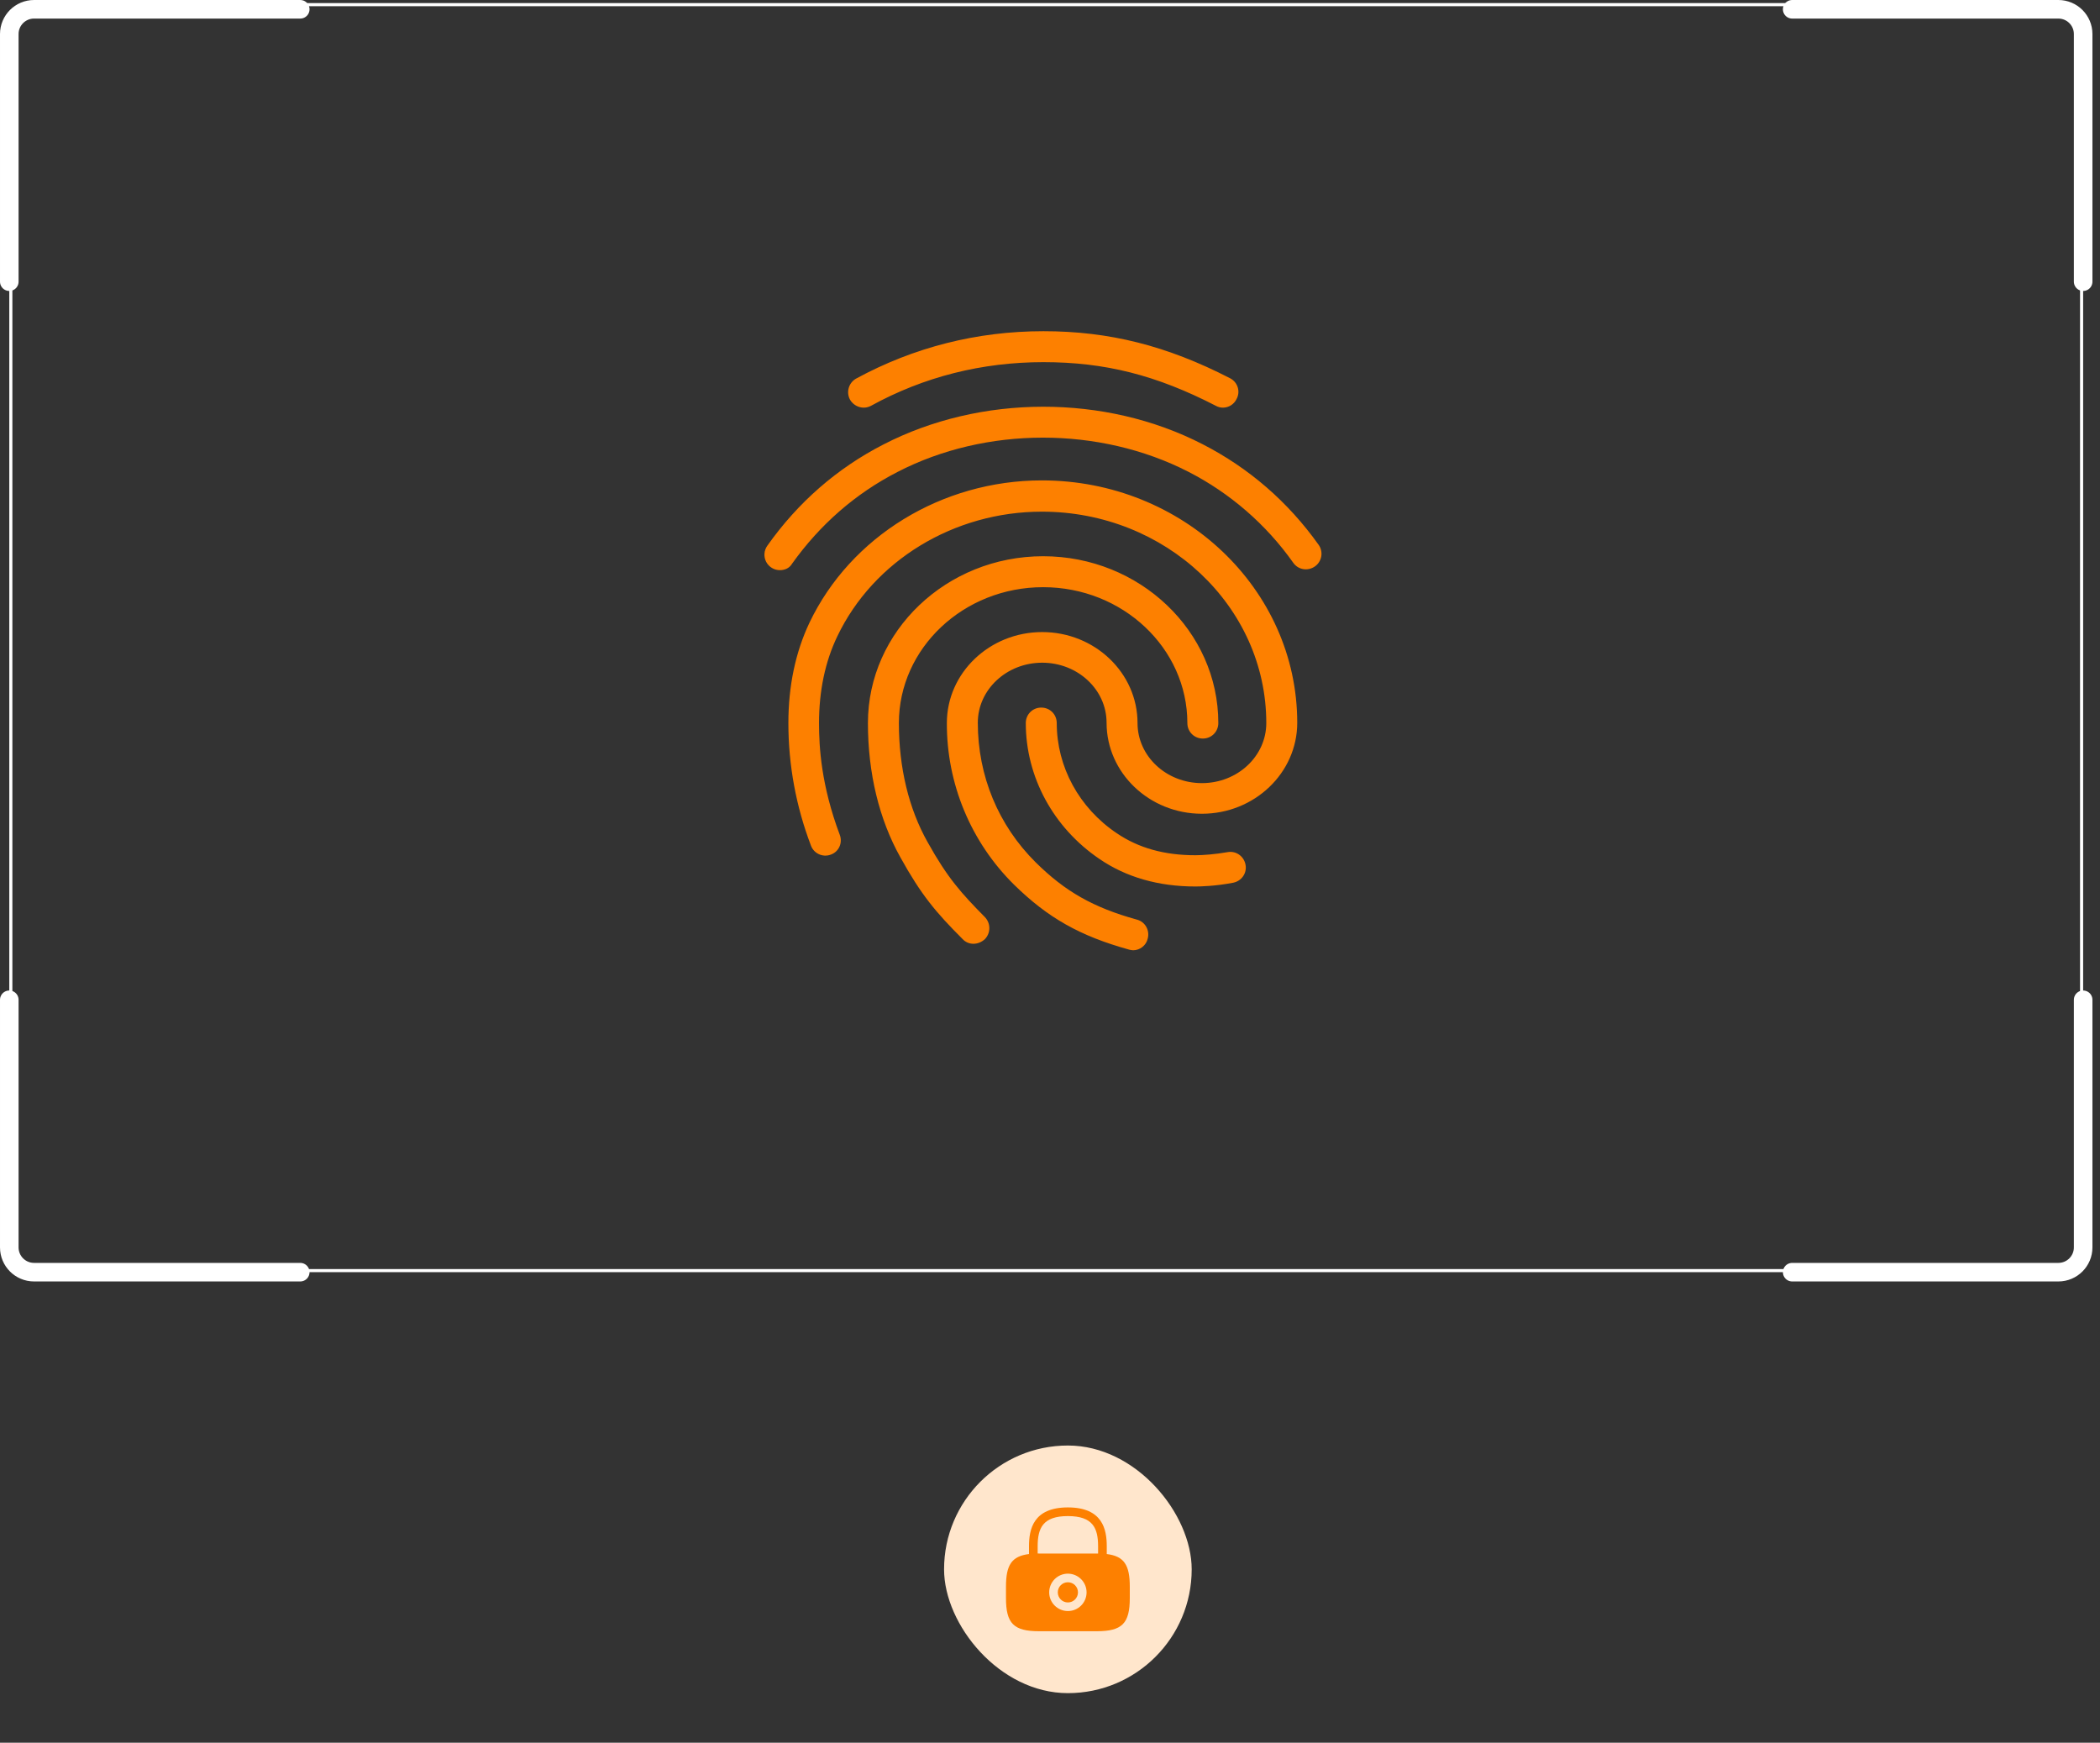 <svg xmlns="http://www.w3.org/2000/svg" width="241" height="200" viewBox="0 0 241 200" fill="none"><rect x="0" y="0" width="241" height="200" fill="#333333" stroke="none"/><rect x="1.243" y="0.533" width="237.645" height="145.287" rx="2.664" stroke="white" stroke-width="0.355"></rect><path d="M1.066 32.325V3.907C1.066 2.338 2.338 1.066 3.907 1.066H34.457" stroke="white" stroke-width="2.131" stroke-linecap="round"></path><path d="M239.066 32.325V3.907C239.066 2.338 237.793 1.066 236.224 1.066H205.675" stroke="white" stroke-width="2.131" stroke-linecap="round"></path><path d="M1.066 114.737V143.155C1.066 144.725 2.338 145.997 3.907 145.997H34.457" stroke="white" stroke-width="2.131" stroke-linecap="round"></path><path d="M239.066 114.737V143.155C239.066 144.725 237.793 145.997 236.224 145.997H205.675" stroke="white" stroke-width="2.131" stroke-linecap="round"></path><path d="M140.349 46.783C140.065 46.783 139.781 46.712 139.532 46.57C132.712 43.053 126.815 41.561 119.746 41.561C112.713 41.561 106.034 43.231 99.96 46.57C99.108 47.032 98.042 46.712 97.545 45.859C97.323 45.444 97.273 44.958 97.406 44.507C97.539 44.055 97.844 43.673 98.255 43.444C104.862 39.856 112.109 38.009 119.746 38.009C127.312 38.009 133.92 39.679 141.166 43.408C142.054 43.87 142.374 44.936 141.912 45.788C141.772 46.085 141.55 46.335 141.274 46.511C140.997 46.687 140.677 46.781 140.349 46.783ZM89.516 65.432C89.189 65.435 88.867 65.348 88.587 65.179C88.306 65.01 88.078 64.767 87.927 64.476C87.776 64.186 87.709 63.859 87.732 63.532C87.756 63.206 87.869 62.892 88.06 62.626C91.577 57.653 96.053 53.745 101.381 51.01C112.535 45.256 126.815 45.22 138.005 50.975C143.333 53.71 147.809 57.582 151.325 62.52C151.462 62.71 151.559 62.926 151.611 63.155C151.664 63.384 151.67 63.62 151.631 63.852C151.591 64.083 151.506 64.304 151.38 64.502C151.255 64.7 151.091 64.871 150.899 65.006C150.082 65.574 148.981 65.397 148.413 64.58C145.301 60.178 141.169 56.594 136.371 54.136C126.176 48.914 113.139 48.914 102.98 54.172C98.148 56.658 94.099 60.211 90.902 64.686C90.618 65.184 90.085 65.432 89.516 65.432ZM111.718 108.308C111.485 108.311 111.254 108.265 111.04 108.173C110.826 108.081 110.633 107.946 110.475 107.775C107.384 104.685 105.715 102.695 103.335 98.397C100.884 94.028 99.605 88.7 99.605 82.98C99.605 72.43 108.628 63.834 119.711 63.834C130.794 63.834 139.816 72.43 139.816 82.98C139.816 83.975 139.035 84.757 138.04 84.757C137.045 84.757 136.264 83.975 136.264 82.98C136.264 74.384 128.84 67.386 119.711 67.386C110.581 67.386 103.157 74.384 103.157 82.98C103.157 88.096 104.294 92.82 106.461 96.656C108.734 100.742 110.297 102.482 113.032 105.253C113.707 105.963 113.707 107.065 113.032 107.775C112.642 108.13 112.18 108.308 111.718 108.308ZM137.188 101.736C132.96 101.736 129.231 100.671 126.176 98.575C120.883 94.987 117.721 89.161 117.721 82.98C117.721 81.986 118.503 81.204 119.497 81.204C120.492 81.204 121.274 81.986 121.274 82.98C121.274 87.989 123.831 92.713 128.165 95.626C130.687 97.331 133.635 98.148 137.188 98.148C138.04 98.148 139.461 98.042 140.882 97.793C141.841 97.616 142.765 98.255 142.942 99.25C143.12 100.209 142.48 101.132 141.486 101.31C139.461 101.701 137.685 101.736 137.188 101.736ZM130.048 109.054C129.905 109.054 129.728 109.018 129.586 108.983C123.938 107.42 120.243 105.324 116.371 101.523C113.918 99.1 111.973 96.212 110.65 93.028C109.326 89.844 108.651 86.428 108.663 82.98C108.663 77.226 113.565 72.537 119.604 72.537C125.643 72.537 130.545 77.226 130.545 82.98C130.545 86.781 133.848 89.872 137.934 89.872C142.019 89.872 145.322 86.781 145.322 82.98C145.322 69.588 133.777 58.719 119.568 58.719C109.48 58.719 100.244 64.331 96.088 73.034C94.703 75.911 93.992 79.286 93.992 82.98C93.992 85.751 94.241 90.12 96.372 95.804C96.728 96.728 96.266 97.758 95.342 98.077C94.419 98.433 93.388 97.935 93.069 97.047C91.354 92.556 90.475 87.788 90.476 82.98C90.476 78.718 91.293 74.846 92.891 71.471C97.616 61.56 108.095 55.131 119.568 55.131C135.731 55.131 148.874 67.599 148.874 82.945C148.874 88.7 143.972 93.388 137.934 93.388C131.895 93.388 126.993 88.7 126.993 82.945C126.993 79.144 123.689 76.053 119.604 76.053C115.519 76.053 112.215 79.144 112.215 82.945C112.215 89.019 114.56 94.703 118.858 98.966C122.233 102.305 125.465 104.152 130.474 105.537C131.433 105.786 131.966 106.78 131.717 107.704C131.54 108.521 130.794 109.054 130.048 109.054Z" fill="#FD8000"></path><rect x="108.343" y="165.89" width="28.418" height="28.418" rx="14.209" fill="#FFE6CC"></rect><path d="M122.552 183.9C123.192 183.9 123.71 183.381 123.71 182.742C123.71 182.102 123.192 181.583 122.552 181.583C121.913 181.583 121.394 182.102 121.394 182.742C121.394 183.381 121.913 183.9 122.552 183.9Z" fill="#FD8000"></path><path d="M127.014 178.344V177.456C127.014 175.538 126.552 172.994 122.552 172.994C118.552 172.994 118.09 175.538 118.09 177.456V178.344C116.101 178.592 115.448 179.601 115.448 182.081V183.402C115.448 186.315 116.336 187.203 119.249 187.203H125.856C128.769 187.203 129.657 186.315 129.657 183.402V182.081C129.657 179.601 129.003 178.592 127.014 178.344ZM122.552 184.887C121.366 184.887 120.407 183.921 120.407 182.741C120.407 181.555 121.373 180.596 122.552 180.596C123.731 180.596 124.698 181.562 124.698 182.741C124.698 183.928 123.739 184.887 122.552 184.887ZM119.249 178.28C119.192 178.28 119.142 178.28 119.085 178.28V177.456C119.085 175.374 119.675 173.989 122.552 173.989C125.429 173.989 126.019 175.374 126.019 177.456V178.287C125.962 178.287 125.913 178.287 125.856 178.287H119.249V178.28Z" fill="#FD8000"></path></svg>